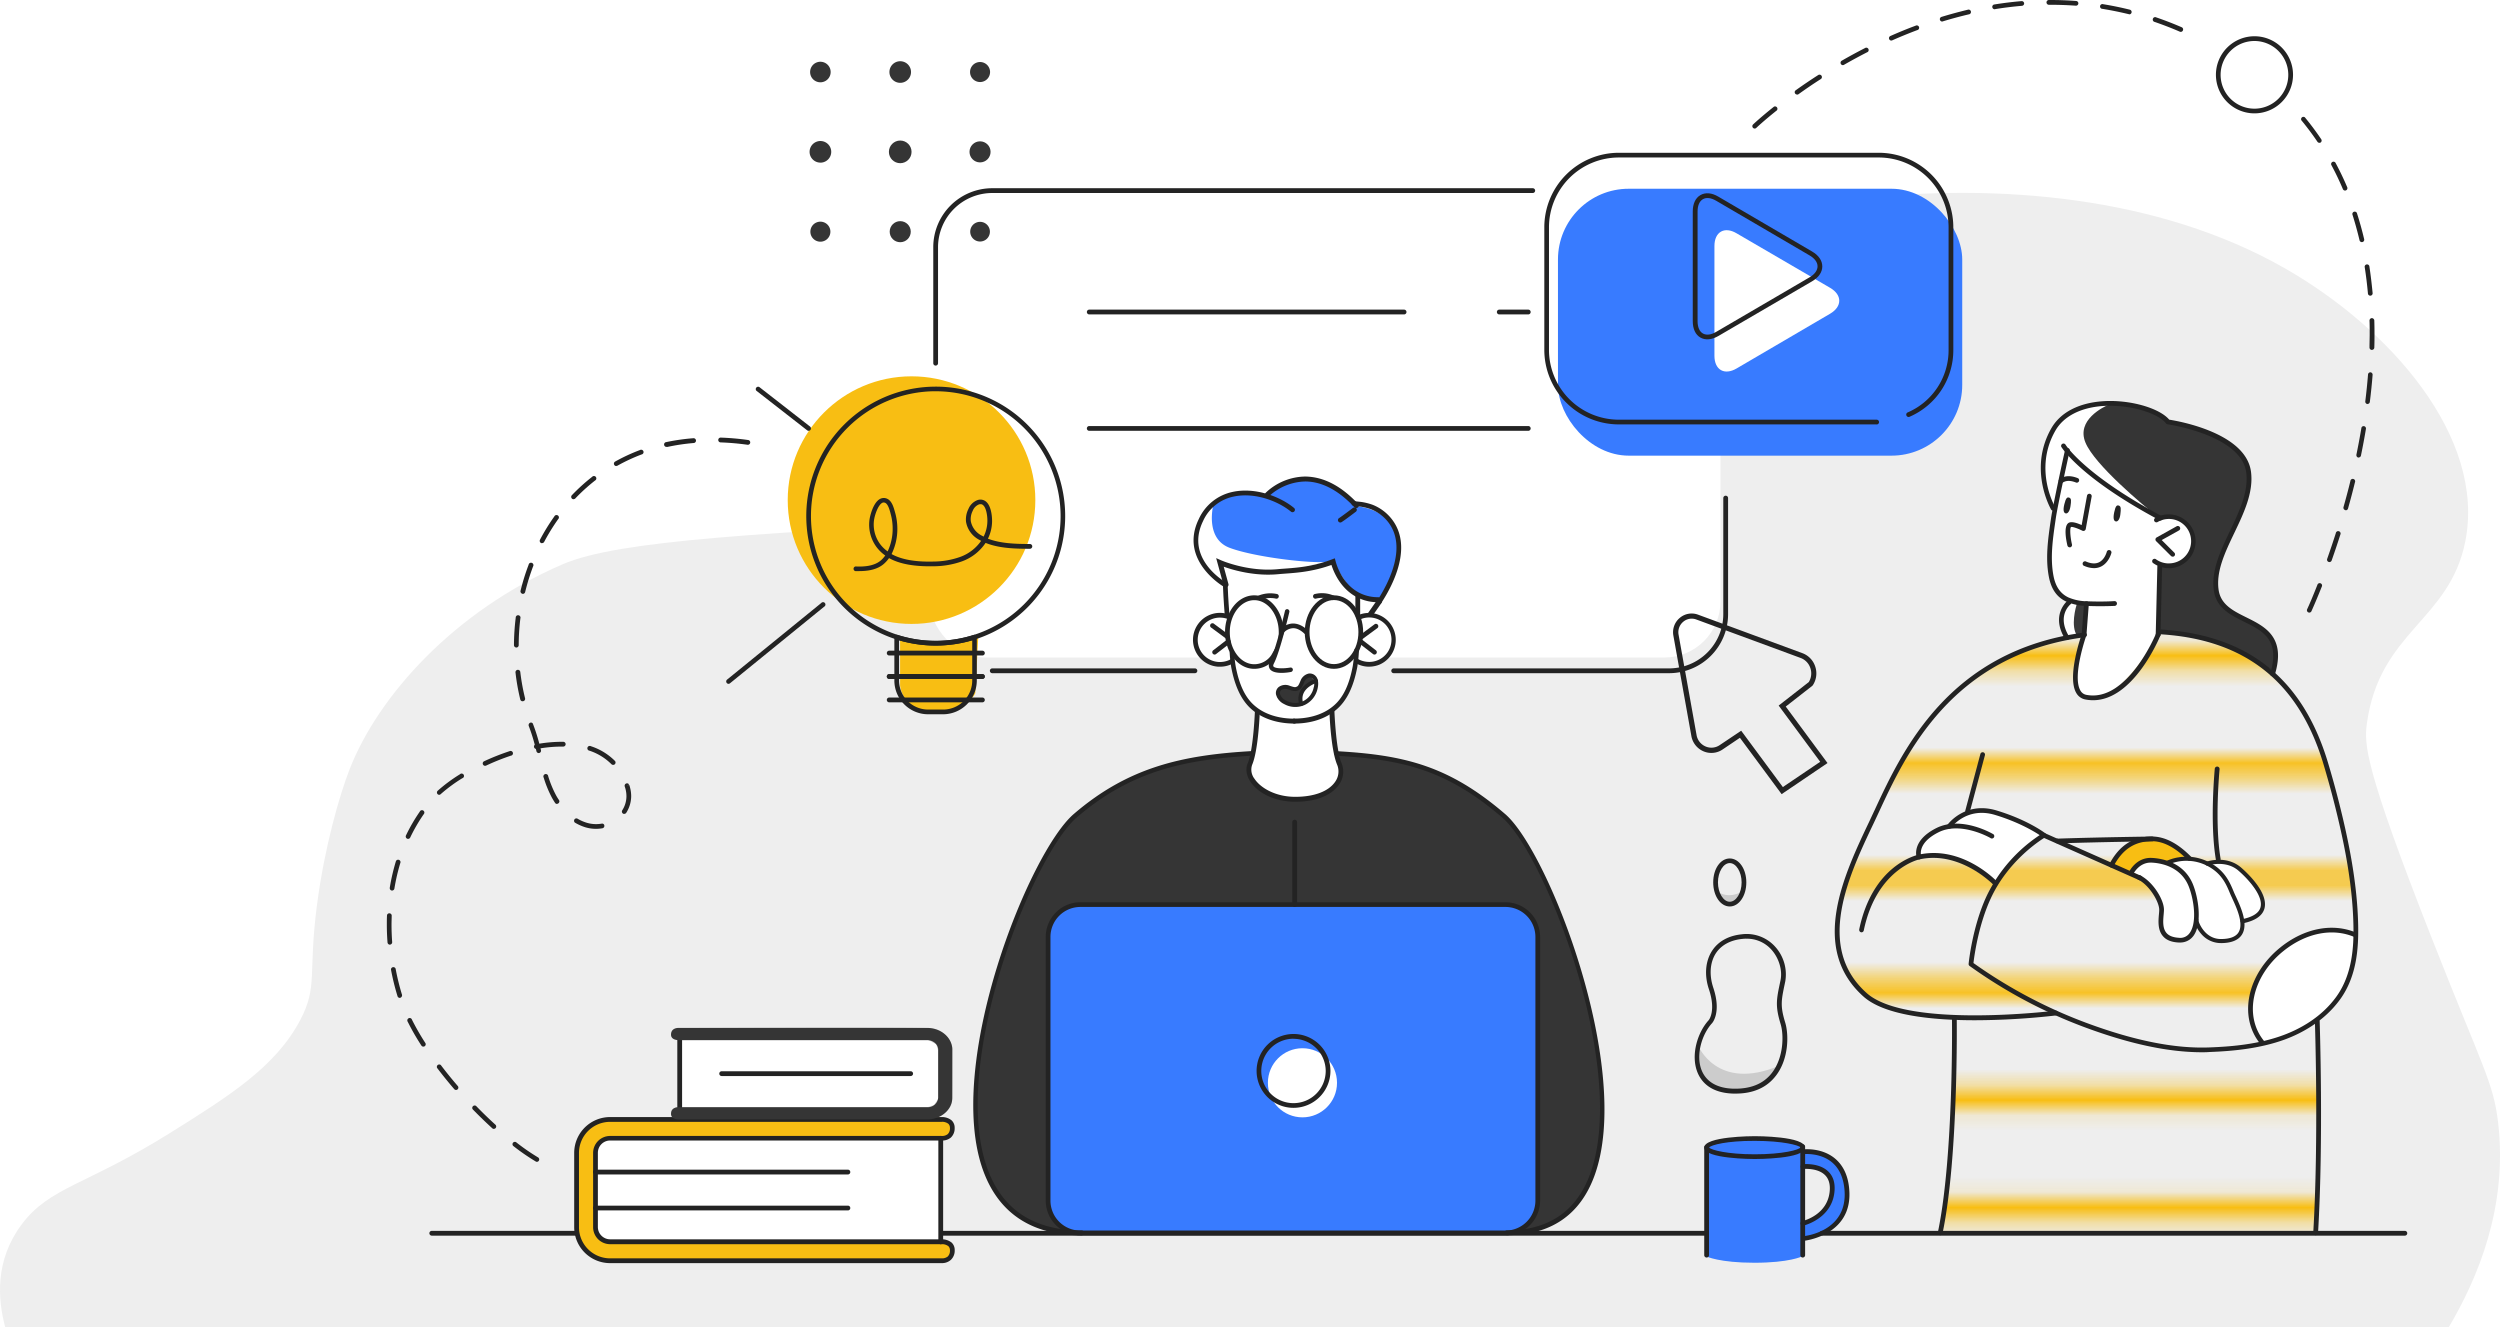 <svg xmlns="http://www.w3.org/2000/svg" xmlns:xlink="http://www.w3.org/1999/xlink" viewBox="0 0 1043.99 554.16"><defs><style>.cls-1,.cls-12,.cls-13,.cls-2{fill:none;}.cls-2{stroke:#f8be13;stroke-width:1.44px;}.cls-3{fill:#eee;}.cls-4{fill:#fff;}.cls-5{fill:#387bff;}.cls-6{fill:url(#_10_lpi_20_3);}.cls-7{fill:#353535;}.cls-8{fill:#ccc;}.cls-9{fill:#f8be13;}.cls-10{fill:#3a3a3a;}.cls-11{fill:#232323;}.cls-12,.cls-13{stroke:#232323;stroke-linecap:round;stroke-miterlimit:10;}.cls-12{stroke-width:2.1px;}.cls-13{stroke-width:2.2px;}</style><pattern id="_10_lpi_20_3" data-name=" 10 lpi 20 3" width="72" height="72" patternTransform="matrix(6.4, 0, 0, -6.4, 231.87, 2555.47)" patternUnits="userSpaceOnUse" viewBox="0 0 72 72"><rect class="cls-1" width="72" height="72"></rect><rect class="cls-1" width="72" height="72"></rect><line class="cls-2" x1="71.75" y1="3.6" x2="144.25" y2="3.6"></line><line class="cls-2" x1="71.75" y1="18" x2="144.25" y2="18"></line><line class="cls-2" x1="71.75" y1="32.4" x2="144.25" y2="32.4"></line><line class="cls-2" x1="71.75" y1="46.8" x2="144.25" y2="46.8"></line><line class="cls-2" x1="71.75" y1="61.2" x2="144.25" y2="61.2"></line><line class="cls-2" x1="71.75" y1="10.8" x2="144.25" y2="10.8"></line><line class="cls-2" x1="71.75" y1="25.2" x2="144.25" y2="25.2"></line><line class="cls-2" x1="71.75" y1="39.6" x2="144.25" y2="39.6"></line><line class="cls-2" x1="71.75" y1="54" x2="144.25" y2="54"></line><line class="cls-2" x1="71.75" y1="68.4" x2="144.25" y2="68.4"></line><line class="cls-2" x1="-0.25" y1="3.6" x2="72.25" y2="3.6"></line><line class="cls-2" x1="-0.25" y1="18" x2="72.25" y2="18"></line><line class="cls-2" x1="-0.25" y1="32.4" x2="72.25" y2="32.4"></line><line class="cls-2" x1="-0.25" y1="46.8" x2="72.25" y2="46.8"></line><line class="cls-2" x1="-0.25" y1="61.2" x2="72.25" y2="61.2"></line><line class="cls-2" x1="-0.25" y1="10.8" x2="72.25" y2="10.8"></line><line class="cls-2" x1="-0.25" y1="25.2" x2="72.25" y2="25.2"></line><line class="cls-2" x1="-0.25" y1="39.6" x2="72.25" y2="39.6"></line><line class="cls-2" x1="-0.25" y1="54" x2="72.25" y2="54"></line><line class="cls-2" x1="-0.25" y1="68.4" x2="72.25" y2="68.4"></line><line class="cls-2" x1="-72.25" y1="3.6" x2="0.25" y2="3.6"></line><line class="cls-2" x1="-72.25" y1="18" x2="0.25" y2="18"></line><line class="cls-2" x1="-72.25" y1="32.4" x2="0.25" y2="32.4"></line><line class="cls-2" x1="-72.25" y1="46.8" x2="0.25" y2="46.8"></line><line class="cls-2" x1="-72.25" y1="61.2" x2="0.25" y2="61.2"></line><line class="cls-2" x1="-72.25" y1="10.8" x2="0.25" y2="10.8"></line><line class="cls-2" x1="-72.25" y1="25.2" x2="0.25" y2="25.2"></line><line class="cls-2" x1="-72.25" y1="39.6" x2="0.25" y2="39.6"></line><line class="cls-2" x1="-72.25" y1="54" x2="0.25" y2="54"></line><line class="cls-2" x1="-72.25" y1="68.4" x2="0.25" y2="68.4"></line></pattern></defs><g id="Layer_2" data-name="Layer 2"><g id="Layer_1-2" data-name="Layer 1"><g id="Layer_2-2" data-name="Layer 2"><g id="Layer_1-2-2" data-name="Layer 1-2"><path class="cls-3" d="M625.4,145.32c-29.61,26.87-48.22,43.77-61.64,52.29-23.22,14.75-47.36,14.85-130.12,19-116.59,5.87-175.36,9-198.62,19-45.36,19.52-77.09,55.08-89,85.57-4.17,10.66-10.51,32.38-13.69,57.05-3.71,28.71.44,33.55-6.85,47.54-10.3,19.76-30,32.07-54.79,47.54-34.87,21.77-49.9,22.31-61.64,38C-2.3,526.5-.88,542.73,2.16,554.16H1022.64c11.92-20.17,24.75-50.09,20.54-85.57-2-16.57-6.2-22.24-27.39-76.07-28.44-72.23-28.56-81.74-27.4-90.32,5.26-38.6,34.5-42.9,41.1-76.07,8.69-43.75-31.7-89.19-75.34-114.09C848.31,51.64,685.58,90.4,646,126.3,643.61,128.42,637.47,134.37,625.4,145.32Z"></path><rect class="cls-4" x="388.18" y="74.03" width="330.29" height="200.55" rx="23.48"></rect><path class="cls-5" d="M752.8,480.54v-2.09s-4.88-3.05-21.17-3.05-19,3.78-19,3.78V524.7s5.34,2.62,20,2.62,19.87-2.64,19.87-2.64l.76-7.45s18.06-1.74,18.06-18.22S761,482.15,752.8,480.54Zm.27,30.29V487.17s11.52-1.53,12,8.43c.65,11.58-12,15.23-12,15.23Z"></path><path class="cls-6" d="M870.3,265.14s-33.46,2.61-56.38,26.72-40,67.74-42,73.84-14.33,36.45,10.59,52.3c0,0,10.48,4.87,33.65,7,0,0,0,33.75-1.22,49.75s-4.68,40-4.68,40H967s1.41-36.54,1.26-53.33-.57-35.08-.57-35.08,16.82-13.68,16.07-33.45-4-48.39-11.79-71.84S953.66,280,934.66,271.75c-15.29-6.66-32.72-7.91-32.72-7.91Z"></path><path class="cls-7" d="M523.22,314.62s-33.1,1.71-47.49,9.28-31.42,12.22-45.5,46.66-15.63,40.78-18,52.52-6.32,34.14-4.31,49.08,7.16,32.35,25.42,39.63a45.12,45.12,0,0,0,15.84,3c8.26-.12,188.15,0,188.15,0s9.71-3,13-5.31a41.66,41.66,0,0,0,15.73-22.34c3.54-12.74,3.22-27.81,2.61-34.3s-2.43-21.33-5.07-31.63S653.15,385.58,648.83,376s-11.46-25.56-19.27-33.79-23-17.71-32.69-20.72-24.93-6.87-38.92-6.84S523.22,314.62,523.22,314.62Z"></path><path class="cls-5" d="M451.18,377.75H628.66a13.51,13.51,0,0,1,13.51,13.51h0V501.37a13.51,13.51,0,0,1-13.51,13.51H451.19a13.51,13.51,0,0,1-13.51-13.51h0V391.25A13.49,13.49,0,0,1,451.18,377.75Z"></path><path class="cls-8" d="M283.83,462.37s-3.24-.24-3.61,2.09,2.24,2.56,7.47,2.82,103.08-.12,103.08-.12,6.61-3,6.76-7.28.2-22.47.2-22.47-1.62-7.13-8.63-8-106.36-.16-106.36-.16-2.43,1.28-2.52,2.81,3.61,2.3,3.61,2.3Z"></path><path class="cls-9" d="M393.51,475.37l2.86-1,1.31-2.6-1-3.21-3.86-1.89-140.77.78s-10.24,3.7-11.21,11.41-.08,34.58-.08,34.58,2.09,12.12,11.67,13,142-.09,142-.09,3.78-1.74,3.23-5-5-3.49-5-3.49Z"></path><path class="cls-4" d="M521.5,321.34s1.63-6.67,2.28-11.12,1.31-14.81,1.31-14.81A23.39,23.39,0,0,1,515,277.27l-.82-1s-12.92,5-15-8.18,13.09-11.35,14.75-10.11v-7.1s9.46-2.82,16-8.53a51.87,51.87,0,0,0,10.5-13.6s4.6,10.11,12.07,14.79a90.9,90.9,0,0,0,14.5,7.34V258s13.65-4.59,14.91,8.54c0,0,.61,9.54-6.44,10.17s-9-.37-9-.37-2,12.17-10.47,19.08c0,0,1.06,17.12,2.35,21.26,0,0,2.55,4.79,1.13,7.73s-7.28,10.06-19.13,9.44-16.19-6-17.19-7S521.5,321.34,521.5,321.34Z"></path><circle class="cls-4" cx="543.9" cy="452.17" r="14.43"></circle><polygon class="cls-4" points="283.83 462.37 283.83 434.36 387.79 434.36 390.99 436.11 391.78 438.84 391.78 458.9 390.06 461.47 387.2 462.37 283.83 462.37"></polygon><polygon class="cls-4" points="248.67 481.49 249.59 478.29 252.47 475.83 256.19 475.37 392.85 475.37 392.85 518.61 252.83 518.61 249.6 515.72 248.69 512.98 248.67 481.49"></polygon><circle class="cls-9" cx="380.65" cy="208.85" r="51.7"></circle><path class="cls-9" d="M375.87,266v20.14s.59,11.11,14.49,11.11,16.92-7.83,16.92-7.83L408.52,266a38.35,38.35,0,0,1-16.32,2.53A88.35,88.35,0,0,1,375.87,266Z"></path><rect class="cls-5" x="650.6" y="78.82" width="168.82" height="111.46" rx="29.55"></rect><path class="cls-4" d="M764.26,131c5.08-3,5.08-7.83,0-10.8L725.18,97.42c-5.08-3-9.24-.58-9.24,5.31v45.84c0,5.89,4.16,8.28,9.24,5.31Z"></path><path class="cls-8" d="M709.05,436.47s7.77,19.6,34,8.55c0,0-4.36,11.75-21.85,9.91C705.35,453.26,709.05,436.47,709.05,436.47Z"></path><path class="cls-8" d="M716.64,371.94s4.73,4.25,11.42,0c0,0-1.47,5.17-5.23,5.59S716.64,371.94,716.64,371.94Z"></path><path class="cls-4" d="M853.7,348.78l-21.55-10s-12.13-1.89-17,5.58c0,0-14.37,1.92-13.95,12.9,0,0,10.78-1,16.47,2s15.8,9.8,15.8,9.8S845.11,352.85,853.7,348.78Z"></path><path class="cls-4" d="M890,364.4s4.38-9.69,15.79-3.64c0,0,5.71-5.43,16.53,0,0,0,6.62-3.46,11.84,1.3s10.08,12.78,10.08,12.78,2.43,9-7.09,9.52l-.37.93s1.12,6.91-7.56,7.33a12.61,12.61,0,0,1-12-7.14s-1.47,7.37-7.54,7-7.27-4.38-7.37-6.71,1-6.25.1-8.68S895.41,364.89,890,364.4Z"></path><path class="cls-9" d="M913.49,357.48a24.36,24.36,0,0,0-17-6.74c-10.55.12-14.56,10.1-14.56,10.1L890,365s2.59-5.13,5.88-5.75,9.18,1.43,9.18,1.43,4.47-3.73,9.09-2.8Z"></path><path class="cls-4" d="M899.86,234.71s13.49,6.07,16-7.13-14.19-11.23-14.19-11.23l-24.44-15.53C872,197.49,863.29,189,863.29,189l-6.86,35.17s-6,27.25,14.44,28l-.57,13s-9.33,26.18,3.17,26.28,27.47-24.54,27.62-26,.47-29.12.47-29.12Z"></path><path class="cls-7" d="M949.29,280.27s3.46-10.35-3.37-16.4-18.73-8-20.31-16.37,5.07-21.89,10-33.09,4.67-22.93-3.15-27.69-21-10.44-26.4-10.35c0,0-11.44-9.18-23.45-7.84s-20.75,2.36-25.74,11.8-4.43,21.65,1.32,32l5.08-24.11s19.52,21,38.27,27.5c0,0,5.56-.1,8.54.9s6.91,5.64,5.57,11.71-8.35,9.75-14.11,7.91l.27,26.77s15.74,1.37,25.56,5.47S949.29,280.27,949.29,280.27Z"></path><path class="cls-10" d="M864.13,251.49s-6.44,7.92-.57,14.65l6.74-1,1-12.42Z"></path><path class="cls-4" d="M863.29,188.25s18.7,20.11,37.07,27.05c-5.35-4.32-25.62-21.12-29.49-30.5s7.34-14.84,10.36-16.12c-11.29,1.28-19.55,2.58-24.34,11.65-5,9.45-4.43,21.65,1.32,32Z"></path><path class="cls-4" d="M864.13,251.49s-6.44,7.92-.57,14.65l3.88-.58c-2.86-4-.62-11.95-.13-13.53Z"></path><path class="cls-4" d="M562.89,217.29c-2.85-2.18-6.94-3.56-10.88-4.45.17.08,11.06,4.9,11.31,16.87s-22-1-22-1l.36,2.57c8.05,15.09,25.38,19.56,25.38,19.56v7.1l4-1.06s.73-7.47,1.51-17.1S570.26,222.9,562.89,217.29Z"></path><path class="cls-4" d="M983.82,390.32a29.91,29.91,0,0,0-30.86,5.6c-15,12.87-17.36,30.72-8.4,40,0,0,19.29-2.83,29.19-15.86S983.82,390.32,983.82,390.32Z"></path><path class="cls-11" d="M724.78,456.68h-1c-9.37-.28-13.23-4.85-14.83-8.64-3.07-7.3-.08-16.91,4.58-22,.11-.12,3.13-3.86.13-12.86-2-5.91-1.51-11.77,1.27-16.09,2.55-3.95,6.84-6.35,12.41-6.93a16,16,0,0,1,13.91,5.12,17.26,17.26,0,0,1,4.28,14.5l-.21,1c-1.49,7.13-1.94,9.28.19,16.28,1.44,4.72,1.66,14.9-3.88,22.13C737.82,454.17,732.16,456.68,724.78,456.68ZM729.34,392a12.47,12.47,0,0,0-1.81.09c-5,.52-8.75,2.61-11,6-2.46,3.81-2.84,9.06-1.06,14.4,3.44,10.31-.38,14.63-.54,14.81-4.16,4.52-7,13.41-4.23,19.9,2,4.66,6.49,7.23,13.09,7.43,7.21.17,12.67-2,16.22-6.68,4.81-6.29,5-15.7,3.55-20.37-2.27-7.48-1.72-10.14-.23-17.25l.21-1c.87-4.16-.67-9.3-3.82-12.78A13.66,13.66,0,0,0,729.34,392Z"></path><path class="cls-11" d="M722.34,378.54c-3.87,0-6.91-4.41-6.91-10.05s3-10,6.91-10,6.92,4.41,6.92,10S726.22,378.54,722.34,378.54Zm0-18.12c-2.67,0-4.93,3.7-4.93,8.07s2.26,8.08,4.93,8.08,4.95-3.7,4.95-8.08S725,360.42,722.34,360.42Z"></path><path class="cls-11" d="M877,253.15c-2,0-4-.05-5.52-.12a22.17,22.17,0,0,1-8.54-1.77c-4-1.83-6.35-5.23-7.34-10.39-1.5-7.81-.35-15.76.76-23.44l.16-1.08c.72-5,5.68-28,5.86-28.46a1,1,0,1,1,1.83.73c-.15.65-5,22.64-5.74,28l-.16,1.08c-1.09,7.52-2.21,15.3-.78,22.79.87,4.49,2.9,7.43,6.24,9a20.3,20.3,0,0,0,7.8,1.6c3.25.14,8,.17,11.39-.07a1,1,0,1,1,.14,2C881.24,253.1,879.08,253.15,877,253.15Z"></path><path class="cls-11" d="M902.24,217.34a.93.93,0,0,1-.46-.12c-33.07-17.65-40.65-30.11-41-30.64a1,1,0,0,1,.57-1.29,1,1,0,0,1,1.13.29c.07.13,7.72,12.58,40.18,29.9a1,1,0,0,1-.46,1.86Z"></path><path class="cls-11" d="M884.79,211.12c-.76-.22-1.33,0-1.91,2.82-.65,3.1.09,3.76.79,3.82s1.54-.81,1.79-3S885.8,211.41,884.79,211.12Z"></path><path class="cls-11" d="M864.06,207.8c-.76-.24-1.33,0-2,2.76-.76,3.08,0,3.76.67,3.85s1.56-.77,1.89-3S865.05,208.13,864.06,207.8Z"></path><path class="cls-11" d="M860.67,201.81a1,1,0,0,1-.55-1.81c1.37-.9,3.64-1.91,7.65-.29a1,1,0,0,1-.74,1.83c-3.08-1.24-4.68-.65-5.82.11A1.06,1.06,0,0,1,860.67,201.81Z"></path><path class="cls-11" d="M905.71,237.26H905a11.25,11.25,0,0,1-5.68-2,1,1,0,1,1,1.12-1.62,9.25,9.25,0,0,0,4.68,1.63h.61a9.28,9.28,0,0,0,.6-18.54A9.39,9.39,0,0,0,901,218a1,1,0,0,1-1.35-.36,1,1,0,0,1,.36-1.34,11.25,11.25,0,1,1,5.67,21Z"></path><path class="cls-11" d="M907.28,232.45a1,1,0,0,1-.69-.29L900.4,226a1,1,0,0,1,0-1.41.62.62,0,0,1,.18-.14l8.31-4.64a1,1,0,0,1,1.17,1.62,1,1,0,0,1-.17.1l-7.17,4,5.27,5.26a1,1,0,0,1,0,1.41,1,1,0,0,1-.66.28Z"></path><path class="cls-11" d="M874.07,292.41a17,17,0,0,1-3.18-.3A5.5,5.5,0,0,1,867,289.3c-3.76-6.57,1.7-22.64,2.29-24.36l1-12.88a1,1,0,1,1,2,.15l-1,13c-.11.42-6,17.08-2.55,23.1a3.58,3.58,0,0,0,2.54,1.86c17,3.27,28.92-25.18,29-25.47a1,1,0,1,1,2,.42,1,1,0,0,1-.13.33C901.65,266.62,890.88,292.41,874.07,292.41Z"></path><path class="cls-11" d="M874.43,237.25a10.28,10.28,0,0,1-3.94-.88,1,1,0,1,1,.76-1.81c2.13.88,3.94.95,5.37.21,2.43-1.25,3.19-4.43,3.2-4.46a1,1,0,0,1,1.92.44c0,.16-1,4.09-4.2,5.76A6.6,6.6,0,0,1,874.43,237.25Z"></path><path class="cls-11" d="M901.22,266.07a1,1,0,0,1-1-1l.68-28.54a1,1,0,0,1,2,0l-.67,28.54a1,1,0,0,1-1,1Z"></path><path class="cls-11" d="M864.29,228.56a1,1,0,0,1-.95-.76c-.55-2.31-1.59-7.84.35-9.34,1.19-.91,3.69-.07,5.6.81L871.53,207a1,1,0,0,1,1.15-.79,1,1,0,0,1,.79,1.14L871,220.91a1,1,0,0,1-.54.71,1,1,0,0,1-.88,0c-2-1-4.24-1.75-4.72-1.55-.55.43-.38,4,.39,7.3a1,1,0,0,1-.73,1.19Z"></path><path class="cls-11" d="M523.76,279.3c-6.72,0-12.19-6.89-12.19-15.35s5.47-15.34,12.19-15.34S536,255.49,536,264c0,1.6-1.14,2.85-1.46,4.18-.13.53.37.86-.19.73a1,1,0,0,1-.72-1.19A15.51,15.51,0,0,0,534,264c0-7.37-4.59-13.37-10.22-13.37s-10.22,6-10.22,13.37,4.59,13.38,10.22,13.38a8.59,8.59,0,0,0,7.07-3.73c.32-.44,2.95-5.52,3.38-5.19s-1.48,5.94-1.81,6.38A10.61,10.61,0,0,1,523.76,279.3Z"></path><path class="cls-11" d="M557.05,279.3c-6.72,0-12.19-6.89-12.19-15.35s5.47-15.34,12.19-15.34,12.2,6.88,12.2,15.34S563.78,279.3,557.05,279.3Zm0-28.72c-5.63,0-10.21,6-10.21,13.37s4.58,13.38,10.21,13.38,10.22-6,10.22-13.38-4.58-13.37-10.22-13.37Z"></path><path class="cls-11" d="M545.45,264.93a1,1,0,0,1-.68-.27c-1.75-1.65-3.48-2.48-5.11-2.3a5.65,5.65,0,0,0-3.6,1.88,1,1,0,1,1-1.55-1.21,7.56,7.56,0,0,1,5-2.64c2.25-.14,4.45.79,6.61,2.84a1,1,0,0,1,0,1.41,1,1,0,0,1-.65.29Z"></path><path class="cls-11" d="M628.67,515.86H451.18a14.51,14.51,0,0,1-14.49-14.49V391.26a14.51,14.51,0,0,1,14.49-14.49H628.67a14.5,14.5,0,0,1,14.48,14.49V501.37A14.5,14.5,0,0,1,628.67,515.86ZM451.18,378.74a12.52,12.52,0,0,0-12.51,12.52V501.37a12.52,12.52,0,0,0,12.51,12.52H628.67a12.52,12.52,0,0,0,12.51-12.52V391.26a12.52,12.52,0,0,0-12.51-12.52Z"></path><path class="cls-11" d="M540.18,462.63a15.42,15.42,0,1,1,15.41-15.43h0A15.45,15.45,0,0,1,540.18,462.63Zm0-28.86a13.45,13.45,0,1,0,13.43,13.47v0a13.47,13.47,0,0,0-13.43-13.44Z"></path><path class="cls-11" d="M629.24,515.81a1,1,0,0,1,0-2c17.28,0,29-7.87,34.72-23.39,16.24-43.81-18.69-133.62-36.62-149-23.11-19.87-41.52-24.28-69.46-25.81a1,1,0,0,1,.08-1.93c28.37,1.56,47.08,6.05,70.62,26.29,18.2,15.65,53.66,106.77,37.19,151.21C659.73,507.51,647.43,515.81,629.24,515.81Z"></path><path class="cls-11" d="M451.76,515.86c-20.68,0-34.5-9-41.07-26.7-16.51-44.52,19-133.18,37.72-149.24,22.91-19.7,45.59-24.66,74.75-26.29a1,1,0,0,1,.08,1.93c-28.76,1.6-51.09,6.47-73.58,25.81-18.41,15.83-53.44,103.19-37.17,147.06,6.26,16.87,19.46,25.42,39.23,25.42a1,1,0,0,1,0,2Z"></path><path class="cls-11" d="M926.35,359.84a1,1,0,0,1-1-.82c-2.64-15.41-.48-37.76-.47-38a1,1,0,0,1,1.1-.9,1,1,0,0,1,.9,1.1c0,.22-2.15,22.31.44,37.46a1,1,0,0,1-.8,1.13Z"></path><path class="cls-11" d="M927.41,393.83a10.74,10.74,0,0,1-8.22-3.87c-2-2.26-3-5-2.9-6a.83.83,0,0,1,.93-.73h.07a.85.85,0,0,1,.73,1v0c0,.6,2.49,7.9,9.43,7.9,3.74,0,6.19-.94,7.32-2.73,2.31-3.64-.77-10.29-2.61-14.27-.34-.73-.64-1.38-.85-1.89-1.69-4.08-3.6-8.7-9.89-11.83a18.93,18.93,0,0,0-15.87-.39.87.87,0,0,1-1.15-.38.85.85,0,0,1,.38-1.14,20.42,20.42,0,0,1,17.4.39c6.86,3.4,9,8.55,10.7,12.69.21.5.49,1.12.83,1.83,2,4.3,5.31,11.48,2.5,15.9-1.47,2.31-4.39,3.5-8.68,3.53Z"></path><path class="cls-11" d="M936.55,385.53a.85.85,0,0,1-.17-1.69c4.43-.93,7-2.6,7.61-5,1.13-4.35-4.24-10.92-9.19-15.23-5.34-4.65-12.68-2.2-12.77-2.18a.85.85,0,1,1-.55-1.61h0c.34-.11,8.34-2.8,14.44,2.51,2.7,2.35,11.4,10.52,9.72,17-.8,3.06-3.8,5.15-8.91,6.22Z"></path><path class="cls-11" d="M881.74,362.28a1,1,0,0,1-.86-1.45c4.07-7.74,9.88-11.51,17.74-11.51,5.36,0,10.8,2.83,16.27,8.35a1,1,0,0,1-1.17,1.62.84.84,0,0,1-.23-.23c-5.08-5.14-10.06-7.76-14.8-7.77-7.23,0-12.31,3.33-16.08,10.46A1,1,0,0,1,881.74,362.28Z"></path><path class="cls-11" d="M919.61,439.42c-14.11,0-30.27-3.45-49.28-10.53a205.2,205.2,0,0,1-47.84-25.51,1,1,0,0,1-.4-.89c0-.15,1.51-15.38,7.5-28.28a63.28,63.28,0,0,1,23.46-26.29,1,1,0,0,1,.89,0l39.95,17.73a1,1,0,1,1-.8,1.8l-39.48-17.52c-2.47,1.54-15.21,10-22.23,25.15-5.21,11.21-6.94,24.24-7.27,27.08A204.15,204.15,0,0,0,871,427.05c20.17,7.51,37.13,10.91,51.64,10.35,8.82-.33,20.31-1.21,30.89-5.14,6.57-2.44,15.74-7.2,22.13-16.07,6.67-9.25,7.31-20.8,7.12-29.83-.38-18.48-4.39-36.62-7.85-50.37-1.4-5.58-3-11.32-4.71-17.06-10.35-34.3-32.73-52-68.4-54.08a1,1,0,1,1,.11-2c36.6,2.15,59.55,20.29,70.18,55.48,1.74,5.77,3.33,11.54,4.74,17.15,3.47,13.85,7.52,32.13,7.91,50.8.19,9.34-.49,21.3-7.5,31-6.69,9.27-16.22,14.24-23,16.76-10.85,4-22.53,4.93-31.5,5.27C921.71,439.4,920.66,439.42,919.61,439.42Z"></path><path class="cls-11" d="M824.73,426.05c-17.78,0-37.66-2-46.5-9.85-22.77-20.28-8.18-50.94,2.46-73.32.68-1.44,1.39-3,2.14-4.57,11.58-24.93,31-66.65,87.34-74.14a1,1,0,1,1,.26,1.95c-55.29,7.35-74.4,48.45-85.81,73-.75,1.61-1.47,3.15-2.15,4.59-10.38,21.82-24.59,51.71-2.93,71,16.76,14.93,78.17,7.42,78.77,7.34a1,1,0,0,1,.25,2A303.64,303.64,0,0,1,824.73,426.05Z"></path><path class="cls-11" d="M810.25,515.81a1,1,0,0,1-1-1,.75.75,0,0,1,0-.21c6.64-31.72,5.9-89,5.88-89.57a1,1,0,0,1,2,0c0,.57.75,58.07-5.93,90A1,1,0,0,1,810.25,515.81Z"></path><path class="cls-11" d="M967,515.81a1,1,0,0,1-1-1c2.33-39.11.7-87.82.69-88.31a1,1,0,0,1,1-1,1,1,0,0,1,1,1c0,.49,1.65,49.29-.69,88.5A1,1,0,0,1,967,515.81Z"></path><path class="cls-11" d="M859.41,352.15a1,1,0,1,1,0-1.95c18.2-.6,39.09-.86,39.3-.86a1,1,0,0,1,0,2c-.2,0-21.07.26-39.26.86Z"></path><path class="cls-11" d="M777.4,389.34a1,1,0,0,1-1-1,.75.75,0,0,1,0-.21c5.61-27,24-31,24.74-31.21,18.21-4.07,32.44,10.79,33,11.42a1,1,0,0,1-.28,1.39,1,1,0,0,1-1.16,0c-.13-.15-14.1-14.67-31.18-10.84-.2,0-17.89,4-23.22,29.68A1,1,0,0,1,777.4,389.34Z"></path><path class="cls-11" d="M801.37,358.89a1,1,0,0,1-.92-.64c-.11-.29-2.48-7.1,8.16-12.45,10.33-5.18,23,2.12,23.56,2.43a1,1,0,0,1,.57,1.29,1,1,0,0,1-1.57.41c-.11-.06-12.32-7.08-21.67-2.36-9,4.51-7.28,9.78-7.2,10a1,1,0,0,1-.6,1.25A1,1,0,0,1,801.37,358.89Z"></path><path class="cls-11" d="M853.54,349.76a1,1,0,0,1-.6-.2c-.07-.05-7.16-5.41-19.75-9.23-12.05-3.67-18.39,5.3-18.45,5.39a1,1,0,0,1-1.63-1.11c.07-.1,7.22-10.21,20.66-6.16,13,3.93,20.07,9.32,20.37,9.55a1,1,0,0,1-.6,1.76Z"></path><path class="cls-11" d="M509.46,278.41h-.72a11.25,11.25,0,1,1,4.86-21.68,1,1,0,0,1-.72,1.83,9.47,9.47,0,0,0-2.87-.63,9.27,9.27,0,1,0-1.15,18.51,9.59,9.59,0,0,0,4.85-1,1,1,0,1,1,.91,1.75A11.29,11.29,0,0,1,509.46,278.41Z"></path><path class="cls-11" d="M507.19,273.35a1,1,0,0,1-.95-1.05,1,1,0,0,1,.35-.71l5.6-4.32a1,1,0,0,1,1.51,1.31,1,1,0,0,1-.31.24l-5.6,4.33A1,1,0,0,1,507.19,273.35Z"></path><path class="cls-11" d="M512.29,266.66a.93.93,0,0,1-.58-.2l-5.83-4.31a1,1,0,1,1,1.18-1.58l5.82,4.31a1,1,0,0,1-.59,1.78Z"></path><path class="cls-11" d="M571.72,278.41a11.19,11.19,0,0,1-5.17-1.26,1,1,0,1,1,.61-1.9.85.85,0,0,1,.3.15,9.68,9.68,0,0,0,4.85,1,9.28,9.28,0,1,0-4.16-17.8,1,1,0,1,1-1.11-1.67,1.11,1.11,0,0,1,.34-.14,11.25,11.25,0,0,1,8.81,20.7,11.37,11.37,0,0,1-3.71.88Z"></path><path class="cls-11" d="M574,273.35a1,1,0,0,1-.6-.2l-5.72-4.42a1,1,0,1,1,1.2-1.56l5.72,4.42a1,1,0,0,1-.6,1.76Z"></path><path class="cls-11" d="M568.48,267a1,1,0,0,1-.59-1.77l6.23-4.61a1,1,0,0,1,1.18,1.58l-6.24,4.61A1,1,0,0,1,568.48,267Z"></path><path class="cls-11" d="M540.58,302.16c-4.94,0-12-1-17.65-5.73-4.34-3.64-7.22-9.5-8.79-17.89a55,55,0,0,1-.63-6,1,1,0,0,1,.88-1.11h0a1,1,0,0,1,1,1,52.51,52.51,0,0,0,.61,5.73c1.47,7.9,4.11,13.35,8.08,16.67,5.19,4.36,11.79,5.28,16.42,5.28a1,1,0,0,1,0,2.08Z"></path><path class="cls-11" d="M512.44,257.82c-.51,0-1-.7-1.05-1.65,0-.24-.49-6-.67-11.17,0-1,.38-1.81.91-1.83s1,.8,1.07,1.81c.17,5.05.64,10.79.64,10.85.08,1-.29,1.89-.83,2Z"></path><path class="cls-11" d="M540.41,302.16a1,1,0,1,1,0-2.08c4.63,0,11.23-.92,16.42-5.28,4-3.32,6.61-8.77,8.08-16.67a55.42,55.42,0,0,0,.66-6.56c0-.58.49-1.1,1-1a1,1,0,0,1,.92,1.07v0a58,58,0,0,1-.68,6.84c-1.57,8.39-4.45,14.25-8.79,17.89C552.42,301.16,545.35,302.16,540.41,302.16Z"></path><path class="cls-11" d="M567,257.88a1,1,0,0,1-1-1v-8c0-.54.41-.73,1-.74s1,.16,1,.7v8A1,1,0,0,1,567,257.88Z"></path><path class="cls-11" d="M540.79,334.81c-7.93,0-15.25-3.29-18.63-8.39-1.72-2.61-2.12-5.35-1.11-7.72,2.51-5.91,3.06-23.15,3.06-23.32,0-.55.5,1,1,1,.72,0,.78,4.8,1,0,0,.73-.56,16.79-3.22,23a6.2,6.2,0,0,0,1,5.86c2.47,3.74,8.68,7.51,17,7.51,8,0,14-2.32,16.72-6.36a7.38,7.38,0,0,0,.79-7c-2.66-6.25-3.2-21.31-3.22-22a1,1,0,0,1,1-1c.53,0,1-1.59,1-1,0,.17.55,17.41,3.06,23.32a9.31,9.31,0,0,1-1,8.87C557.36,330.27,552.59,334.81,540.79,334.81Z"></path><path class="cls-11" d="M526,250.58a1,1,0,0,1-.36-1.9,13.33,13.33,0,0,1,7.42-.66,1,1,0,1,1-.43,1.92,11.19,11.19,0,0,0-6.27.58A1.13,1.13,0,0,1,526,250.58Z"></path><path class="cls-11" d="M556.51,250.58a1.06,1.06,0,0,1-.4-.08,10.33,10.33,0,0,0-6.4-.56,1,1,0,1,1-.42-1.92,12.34,12.34,0,0,1,7.61.68,1,1,0,0,1,.51,1.29A1,1,0,0,1,556.51,250.58Z"></path><path class="cls-11" d="M752.81,511.88a1,1,0,0,1-.21-1.95c.44-.1,10.87-2.57,11.51-12.93.17-2.75-.53-4.89-2.08-6.37-3.18-3.05-9-2.47-9-2.47a1,1,0,1,1-.21-2c.28,0,6.77-.68,10.61,3,2,1.9,2.89,4.56,2.68,7.92-.73,11.85-12.92,14.71-13,14.74Z"></path><path class="cls-11" d="M753.26,518.22a1,1,0,0,1-.1-2c.75-.07,18.33-2,17.12-19-.38-5.29-2.16-9.28-5.3-11.88-5-4.11-11.72-3.38-11.8-3.37a1,1,0,1,1-.19-2h0c.33,0,7.65-.85,13.27,3.8,3.58,3,5.61,7.42,6,13.27,1.36,18.89-18.68,21.08-18.89,21.11Z"></path><path class="cls-11" d="M712.68,525.14a1,1,0,0,1-1-1v-45a1,1,0,0,1,2,0v45A1,1,0,0,1,712.68,525.14Z"></path><path class="cls-11" d="M752.81,525.14a1,1,0,0,1-1-1v-45.3a1,1,0,1,1,2,0v45.31A1,1,0,0,1,752.81,525.14Z"></path><path class="cls-11" d="M732.75,484c-.86,0-21.06-.05-21.06-4.77s20.2-4.77,21.06-4.77,21,0,21,4.77S733.61,484,732.75,484Zm-19-4.77c.81,1,7.58,2.8,19,2.8,11.76,0,18.58-1.85,19.1-2.88-.52-.88-7.34-2.73-19.1-2.73-11.47-.05-18.24,1.71-19,2.76Z"></path><path class="cls-11" d="M1004.26,516H760.87a1,1,0,1,1,0-2h243.39a1,1,0,0,1,0,2Z"></path><path class="cls-11" d="M712.68,516H393.22a1,1,0,0,1,0-2H712.68a1,1,0,0,1,0,2Z"></path><path class="cls-11" d="M240.42,516H180.31a1,1,0,1,1,0-2h60.11a1,1,0,0,1,0,2Z"></path><path class="cls-7" d="M342.59,34.37a4.29,4.29,0,1,0-4.29-4.29,4.29,4.29,0,0,0,4.29,4.29Z"></path><path class="cls-7" d="M375.93,34.59a4.51,4.51,0,1,0-4.51-4.51,4.51,4.51,0,0,0,4.51,4.51Z"></path><path class="cls-7" d="M409.26,34.26a4.18,4.18,0,1,0-4.17-4.19h0A4.18,4.18,0,0,0,409.26,34.26Z"></path><path class="cls-7" d="M342.59,67.93a4.52,4.52,0,1,0-4.51-4.53v0a4.51,4.51,0,0,0,4.51,4.51Z"></path><circle class="cls-7" cx="375.93" cy="63.42" r="4.73"></circle><circle class="cls-7" cx="409.26" cy="63.42" r="4.4"></circle><path class="cls-7" d="M342.59,100.93a4.18,4.18,0,1,0-4.18-4.18h0A4.18,4.18,0,0,0,342.59,100.93Z"></path><circle class="cls-7" cx="375.93" cy="96.75" r="4.4"></circle><path class="cls-7" d="M409.26,100.86a4.11,4.11,0,1,0-4.1-4.12h0A4.11,4.11,0,0,0,409.26,100.86Z"></path><path class="cls-11" d="M783.68,177.23H676a31.15,31.15,0,0,1-31.1-31.13V94.92A31.14,31.14,0,0,1,676,63.8H784.57A31.17,31.17,0,0,1,815.7,94.92V146.1a30.27,30.27,0,0,1-18.41,28,1,1,0,0,1-1.22-.72,1,1,0,0,1,.43-1.09,28.28,28.28,0,0,0,17.22-26.22V94.92a29.19,29.19,0,0,0-29.15-29.15H676a29.19,29.19,0,0,0-29.15,29.15V146.1A29.18,29.18,0,0,0,676,175.26H783.68a1,1,0,0,1,0,2Z"></path><path class="cls-11" d="M706.89,134.14V88.3c0-3.21,1.14-5.64,3.2-6.83s4.74-1,7.52.67L756.68,105c2.78,1.61,4.3,3.83,4.3,6.25s-1.52,4.63-4.3,6.25l-39.07,22.8c-2.78,1.61-5.45,1.86-7.52.67S706.89,137.35,706.89,134.14ZM759,111.21c0-1.68-1.19-3.3-3.33-4.55l-39-22.82c-2.14-1.25-4.11-1.48-5.54-.66s-2.23,2.64-2.23,5.12v45.84c0,2.48.79,4.3,2.22,5.12s3.4.59,5.54-.67l39.08-22.83C757.83,114.51,759,112.89,759,111.21Z"></path><path class="cls-11" d="M393.87,298.28H387.6a14.13,14.13,0,0,1-14.12-14.11V266a1,1,0,0,1,.43-.74,1.08,1.08,0,0,1,.86-.12,52.62,52.62,0,0,0,31.85,0,1,1,0,0,1,1.29.85v18.17A14.14,14.14,0,0,1,393.87,298.28Zm-18.42-30.91v16.8a12.16,12.16,0,0,0,12.15,12.14h6.27A12.15,12.15,0,0,0,406,284.17V267.41a54.46,54.46,0,0,1-30.55,0Z"></path><path class="cls-11" d="M390.79,269.58A54.06,54.06,0,1,1,407.26,267,54,54,0,0,1,390.79,269.58Zm0-106.2a52.12,52.12,0,1,0,52.11,52.13h0a52.19,52.19,0,0,0-52.11-52.12Z"></path><path class="cls-11" d="M410.25,283.51H371.33a1,1,0,1,1,0-2h38.92a1,1,0,0,1,0,2Z"></path><path class="cls-11" d="M410.25,293.29H371.33a1,1,0,0,1,0-2h38.92a1,1,0,0,1,0,2Z"></path><path class="cls-11" d="M410.25,273.73H371.33a1,1,0,1,1,0-2h38.92a1,1,0,0,1,0,2Z"></path><path class="cls-11" d="M410.25,283.51H371.33a1,1,0,1,1,0-2h38.92a1,1,0,0,1,0,2Z"></path><path class="cls-11" d="M358.83,238.49h-1.66a1,1,0,0,1,.06-1.94c3.2.14,7.72,0,10.67-2.57a12.55,12.55,0,0,0,1.78-2,16.08,16.08,0,0,1-3.5-3.34A15.71,15.71,0,0,1,363.1,217c.19-1.42,1.48-7.06,4.38-8.64a3.32,3.32,0,0,1,3-.08c2,.92,2.71,3.62,3.21,5.4l.12.43a24.71,24.71,0,0,1,.92,6.79,23.78,23.78,0,0,1-2.41,10.48c4.15,2.29,9.87,3.33,17.56,3.12a33.83,33.83,0,0,0,11-1.9,18.16,18.16,0,0,0,8.84-6.75l-.68-.37a10.5,10.5,0,0,1-5.63-7.56,9.69,9.69,0,0,1,1-5.37,6.61,6.61,0,0,1,3.76-3.7,3.65,3.65,0,0,1,3.41.48c2.6,1.93,2.71,7.19,2.71,8.22a16.93,16.93,0,0,1-1.73,7.4c5.19,2,11.46,2.22,17.51,2.22a1,1,0,0,1,0,2c-6.34,0-12.94-.21-18.49-2.46a20.07,20.07,0,0,1-10,7.76,35.81,35.81,0,0,1-11.69,2c-8,.17-14.17-.92-18.63-3.41a14,14,0,0,1-2.15,2.4C366.21,238,362.13,238.49,358.83,238.49ZM369,209.84a1.27,1.27,0,0,0-.63.17c-1.74,1-3.1,5.12-3.38,7.18a13.73,13.73,0,0,0,2.69,10.21,14,14,0,0,0,3,2.86,22,22,0,0,0,2.09-9.45,22.61,22.61,0,0,0-.84-6.23l-.11-.44c-.4-1.44-1-3.61-2.16-4.15A1.52,1.52,0,0,0,369,209.84Zm40.49.7a2.18,2.18,0,0,0-.72.12,4.7,4.7,0,0,0-2.57,2.66,7.74,7.74,0,0,0-.8,4.28,8.57,8.57,0,0,0,4.64,6.1l.72.38a14.85,14.85,0,0,0,1.57-6.61c0-2.5-.58-5.64-1.91-6.62a1.46,1.46,0,0,0-.89-.31Z"></path><path class="cls-11" d="M304.22,285.57a1,1,0,0,1-.62-1.75l39.34-32a1,1,0,0,1,1.4-.13,1,1,0,0,1,.14,1.4,1,1,0,0,1-.3.25l-39.34,32A1,1,0,0,1,304.22,285.57Z"></path><path class="cls-11" d="M337.68,179.91a1,1,0,0,1-.61-.21l-21.2-16.52a1,1,0,0,1,1.21-1.56l21.21,16.52a1,1,0,0,1,.13,1.41A1,1,0,0,1,337.68,179.91Z"></path><path class="cls-11" d="M390.73,152.67a1,1,0,0,1-1-1V103.22A24.64,24.64,0,0,1,414.37,78.6h225.7a1,1,0,0,1,0,2H414.37a22.67,22.67,0,0,0-22.65,22.65v48.47A1,1,0,0,1,390.73,152.67Z"></path><path class="cls-11" d="M499,281.12H414.37a1,1,0,0,1,0-2H499a1,1,0,0,1,0,2Z"></path><path class="cls-11" d="M697,281.12H582a1,1,0,0,1,0-2H697a22.67,22.67,0,0,0,22.64-22.65V208a1,1,0,0,1,2,0v48.5A24.65,24.65,0,0,1,697,281.12Z"></path><path class="cls-11" d="M392.85,519.59a1,1,0,0,1-1-1V475.37a1,1,0,0,1,2,0v43.24A1,1,0,0,1,392.85,519.59Z"></path><path class="cls-11" d="M354.08,490.45H248.66a1,1,0,0,1,0-2H354.08a1,1,0,0,1,0,2Z"></path><path class="cls-11" d="M354.08,505.47H248.66a1,1,0,1,1,0-2H354.08a1,1,0,0,1,0,2Z"></path><path class="cls-11" d="M393.48,527.48H254.78a15,15,0,0,1-15-15h0v-31a15,15,0,0,1,15-15h138.4a6.36,6.36,0,0,1,4.21,1.38,4.16,4.16,0,0,1,1.27,3.16,5.24,5.24,0,0,1-1.56,4,5.58,5.58,0,0,1-4,1.25H254.8a5.13,5.13,0,0,0-5.13,5.13h0v31a5.13,5.13,0,0,0,5.13,5.13H393.2a6.48,6.48,0,0,1,4.21,1.38,4.19,4.19,0,0,1,1.27,3.16,5.24,5.24,0,0,1-1.56,4A5.48,5.48,0,0,1,393.48,527.48Zm-.12-59H254.78a13,13,0,0,0-13,13h0v31a13,13,0,0,0,13,13h138.4a3.81,3.81,0,0,0,2.6-.77,3.31,3.31,0,0,0,.91-2.57,2.28,2.28,0,0,0-.65-1.73,4.3,4.3,0,0,0-2.81-.84H254.78a7.11,7.11,0,0,1-7.1-7.1v-31a7.11,7.11,0,0,1,7.1-7.1h138.4a3.81,3.81,0,0,0,2.6-.77,3.31,3.31,0,0,0,.91-2.57,2.28,2.28,0,0,0-.65-1.73,4.24,4.24,0,0,0-2.68-.84Z"></path><path class="cls-11" d="M283.84,463.35a1,1,0,0,1-1-1v-28a1,1,0,0,1,2,0v28A1,1,0,0,1,283.84,463.35Z"></path><path class="cls-11" d="M380.29,449.35H301.37a1,1,0,0,1,0-2h78.92a1,1,0,1,1,0,2Z"></path><path class="cls-7" d="M387.2,462.36a4.31,4.31,0,0,0,4.58-4v-20c0-2.18-2.06-4-4.58-4H283.59s-3.37.18-3.37-2.3c0-3.1,3.37-2.8,3.37-2.8H387.2c5.76,0,10.48,4.08,10.48,9.06V458.4c0,5-4.72,9.07-10.48,9.07H283.59s-3.37.17-3.37-2.31c0-3.09,3.37-2.8,3.37-2.8Z"></path><path class="cls-11" d="M224.24,485.18a1,1,0,0,1-.51-.14,91.14,91.14,0,0,1-9.42-6.51,1,1,0,0,1,0-1.41,1,1,0,0,1,1.2-.15,87.38,87.38,0,0,0,9.22,6.38,1,1,0,0,1-.51,1.83Zm-18-13.75a1,1,0,0,1-.66-.26c-2.73-2.49-5.49-5.16-8.19-7.94a1,1,0,0,1,.25-1.39,1,1,0,0,1,1.17,0c2.66,2.75,5.38,5.39,8.1,7.85a1,1,0,0,1-.67,1.72Zm-15.8-16.26a1,1,0,0,1-.74-.34c-2.53-2.94-4.94-5.92-7.17-8.87a1,1,0,0,1,.46-1.34,1,1,0,0,1,1.11.16c2.2,2.91,4.59,5.86,7.09,8.76a1,1,0,0,1-.75,1.63Zm-13.65-18.1a1,1,0,0,1-.82-.45,100.74,100.74,0,0,1-5.7-9.93,1,1,0,0,1,1.59-1.21,1.09,1.09,0,0,1,.17.34,102,102,0,0,0,5.59,9.73,1,1,0,0,1-.29,1.36,1,1,0,0,1-.54.16ZM167,416.72a1,1,0,0,1-1-.72,101.14,101.14,0,0,1-2.73-11.11,1,1,0,0,1,1.94-.36,97.15,97.15,0,0,0,2.67,10.89,1.11,1.11,0,0,1-.88,1.3Zm-4.17-22.23a1,1,0,0,1-1-.91q-.29-3.74-.29-7.52c0-1.31,0-2.62.08-3.92a1,1,0,0,1,1.95.06c0,1.28-.07,2.56-.07,3.84,0,2.45.09,4.93.27,7.37a1,1,0,0,1-.9,1.06Zm.93-22.59a1,1,0,0,1-1-1,.86.86,0,0,1,0-.16,85.56,85.56,0,0,1,2.59-11.16,1,1,0,0,1,1.89.58,82.87,82.87,0,0,0-2.54,10.9,1,1,0,0,1-1,.83Zm6.65-21.59a.87.87,0,0,1-.42-.1,1,1,0,0,1-.47-1.31,71.66,71.66,0,0,1,5.76-9.93,1,1,0,1,1,1.83.8,1,1,0,0,1-.22.32,69.86,69.86,0,0,0-5.59,9.66,1,1,0,0,1-.94.56Zm78.5-4.19a15.47,15.47,0,0,1-4.59-.69,20,20,0,0,1-4.24-1.91,1,1,0,0,1,1-1.7,17.26,17.26,0,0,0,3.82,1.72,13.52,13.52,0,0,0,6.35.41.93.93,0,0,1,1.12.71s0,0,0,.08a1,1,0,0,1-.79,1.14,15.77,15.77,0,0,1-2.74.24Zm11.77-6.22a.9.9,0,0,1-.53-.16,1,1,0,0,1-.3-1.36,10.9,10.9,0,0,0,1.75-5.92,12.33,12.33,0,0,0-.68-3.95,1,1,0,0,1,.57-1.32.91.91,0,0,1,1.21.47l0,0-.92.34,1-.22a14.93,14.93,0,0,1,.8,4.64,13.06,13.06,0,0,1-2.06,7,1,1,0,0,1-.91.44Zm-28.07-4.17a1,1,0,0,1-.82-.45c-.46-.71-.9-1.43-1.31-2.17a46.88,46.88,0,0,1-3.43-8.37,1,1,0,1,1,1.75-1,1.29,1.29,0,0,1,.12.38,44.28,44.28,0,0,0,3.29,8,21,21,0,0,0,1.23,2,1,1,0,0,1-.29,1.36,1.07,1.07,0,0,1-.59.22Zm-49.17-3.81a1,1,0,0,1-.73-.32,1,1,0,0,1,.08-1.39,65.17,65.17,0,0,1,9.24-6.85,1,1,0,1,1,1,1.64,64.27,64.27,0,0,0-9,6.64,1,1,0,0,1-.61.28Zm19.09-12.12a1,1,0,0,1-.42-1.88,98.49,98.49,0,0,1,10.64-4.22,1,1,0,0,1,1,1.73,1.12,1.12,0,0,1-.39.13A94.41,94.41,0,0,0,203,319.71a1.27,1.27,0,0,1-.47.09Zm53.49-.39a1,1,0,0,1-.7-.3,23.26,23.26,0,0,0-9.19-5.63,1,1,0,0,1-.84-1.14,1,1,0,0,1,1.13-.84,1,1,0,0,1,.35.12,25.18,25.18,0,0,1,10,6.11,1,1,0,0,1,0,1.39.94.94,0,0,1-.77.29Zm-31-4.93a1,1,0,0,1-1-.74l-.24-1a1,1,0,0,1-.77-1.19,1,1,0,0,1,.31-.53,72.92,72.92,0,0,0-2.48-7.76,1.1,1.1,0,0,1,.47-1.41.9.9,0,0,1,1.22.34l0,.05.13.32a75.1,75.1,0,0,1,2.55,8,59.06,59.06,0,0,1,9.3-.79h.7a1,1,0,0,1,0,2h-.69a56.38,56.38,0,0,0-8.8.73c.06.26.12.51.19.76a1,1,0,0,1-.75,1.2.64.64,0,0,1-.2,0Zm-6.75-21.62a1,1,0,0,1-1-.75,89.84,89.84,0,0,1-2-11.27,1,1,0,0,1,.88-1.12,1,1,0,0,1,1.12.89,87.49,87.49,0,0,0,2,11,1,1,0,0,1-.76,1.2l-.24,0Zm-2.64-22.46a1,1,0,0,1-1-1,96.87,96.87,0,0,1,.73-11.42,1,1,0,1,1,1.95.24,93,93,0,0,0-.7,11.19,1,1,0,0,1-1,1Zm2.73-22.4a1.09,1.09,0,0,1-1-1.22,90.88,90.88,0,0,1,3.39-10.93,1,1,0,1,1,2,.3,1.07,1.07,0,0,1-.14.39,93.33,93.33,0,0,0-3.31,10.71A1,1,0,0,1,218.36,248Zm8-21.15a1,1,0,0,1-.46-.11,1,1,0,0,1-.41-1.33,84.72,84.72,0,0,1,6-9.75,1,1,0,1,1,1.6,1.14,84.08,84.08,0,0,0-5.87,9.53,1,1,0,0,1-.85.47Zm13.15-18.36a1,1,0,0,1-.72-1.67,78.44,78.44,0,0,1,8.49-7.7,1,1,0,1,1,1.21,1.55,76.45,76.45,0,0,0-8.27,7.51,1,1,0,0,1-.7.26Zm17.81-13.87a1,1,0,0,1-.48-1.85,76,76,0,0,1,10.39-4.83,1,1,0,1,1,.7,1.84,75.12,75.12,0,0,0-10.13,4.71,1,1,0,0,1-.47.08Zm21.11-8a1,1,0,1,1-.21-2A86.34,86.34,0,0,1,289.55,183a1,1,0,1,1,.17,2,85.91,85.91,0,0,0-11.07,1.65Zm33.79-.88a110.38,110.38,0,0,0-11.32-1,1,1,0,1,1,.08-2,108.53,108.53,0,0,1,11.38,1,1,1,0,0,1-.13,2Z"></path><path class="cls-11" d="M540.66,378.74a1,1,0,0,1-1-1V343.31a1,1,0,0,1,2,0v34.44A1,1,0,0,1,540.66,378.74Z"></path><path class="cls-11" d="M638.2,131.3H626.09a1,1,0,0,1,0-2H638.2a1,1,0,0,1,0,2Z"></path><path class="cls-11" d="M586.34,131.3H454.87a1,1,0,0,1,0-2H586.34a1,1,0,0,1,0,2Z"></path><path class="cls-11" d="M638.2,179.91H454.87a1,1,0,0,1,0-2H638.2a1,1,0,0,1,0,2Z"></path><path class="cls-11" d="M821.65,339.73c-.78-.17-1.1-.71-.95-1.23l6.3-23.64a1,1,0,0,1,1.2-.7,1,1,0,0,1,.7,1.21L822.6,339A1,1,0,0,1,821.65,339.73Z"></path><path class="cls-11" d="M910.26,393.59h-.48c-2.95-.15-5.15-1-6.54-2.65-2.26-2.6-1.92-6.39-1.68-9.16.07-.7.12-1.34.12-1.87,0-3.15-3.85-10-8.64-12.52a1,1,0,0,1,.57-1.92,1.11,1.11,0,0,1,.34.18c5.25,2.74,9.73,10.14,9.71,14.27,0,.58-.07,1.27-.13,2-.23,2.56-.51,5.73,1.2,7.7,1,1.18,2.76,1.85,5.15,2a4.78,4.78,0,0,0,4.58-2.09c3.12-4.42,1.67-14.23-.56-19.62-3.46-8.3-12-9.54-15.47-9.69h-.32c-4.86,0-7.17,4.59-7.18,4.64a1,1,0,0,1-1.78-.87c.12-.24,3-6,9.37-5.73,3.87.17,13.3,1.56,17.19,10.91,2.32,5.59,4,16.28.37,21.5A6.82,6.82,0,0,1,910.26,393.59Z"></path><path class="cls-11" d="M949,282.44c-.8-.19-1.1-.74-.94-1.26,4.21-14-3.11-17.67-10.86-21.51-5.73-2.84-11.65-5.77-12.7-13-1.21-8.32,2.84-16.79,6.75-25,3.82-8,7.77-16.27,6.78-24.28-1.93-15.67-32.57-20.17-32.87-20.21a1,1,0,0,1-.65-.38c-3.09-4.05-14.62-8-26.22-7.26-9.46.64-16.57,4.32-20,10.36-9.23,16.17-.11,31.82,0,32a1,1,0,0,1-.61,1.28,1,1,0,0,1-1.08-.28c-.1-.17-9.79-16.8,0-34,3.78-6.64,11.46-10.67,21.6-11.35,11-.76,23.49,2.77,27.66,7.7,3.85.6,32.15,5.53,34.16,21.86,1.07,8.59-3,17.12-6.95,25.38s-7.7,16.13-6.58,23.86c.9,6.17,6.11,8.75,11.62,11.48,7.76,3.85,16.56,8.21,11.88,23.84A1,1,0,0,1,949,282.44Z"></path><path class="cls-11" d="M863.21,267.28a1,1,0,0,1-.84-.46c-6.28-10.19,1.09-16,1.16-16.11a1,1,0,0,1,1.21,1.56c-.25.19-6,4.87-.69,13.52a1,1,0,0,1-.38,1.36,1.06,1.06,0,0,1-.46.13Z"></path><path class="cls-11" d="M944.56,436.15a1,1,0,0,1-.77-.37c-9.13-11.36-5.38-29,8.52-40.17,10-8.05,21.87-10.31,31.68-6.11a1,1,0,0,1-.78,1.81c-9.15-3.94-20.22-1.74-29.66,5.84-13,10.46-16.65,26.89-8.22,37.4a1,1,0,0,1-.15,1.38A1,1,0,0,1,944.56,436.15Z"></path><path class="cls-11" d="M964.36,255.82a1,1,0,0,1-1-1,1,1,0,0,1,.08-.37c1-2.13,2.51-5.68,4.38-10.43a1,1,0,0,1,1.84.73c-1.9,4.78-3.45,8.36-4.42,10.51A1,1,0,0,1,964.36,255.82Zm8.38-21.1a.87.87,0,0,1-.32-.06,1,1,0,0,1-.61-1.25c1.26-3.58,2.48-7.19,3.61-10.73a1,1,0,0,1,2,.24.89.89,0,0,1-.11.36c-1.13,3.56-2.35,7.18-3.62,10.78A1,1,0,0,1,972.74,234.72Zm6.87-21.62c-.79-.18-1.09-.72-1-1.25,1-3.55,2-7.23,2.89-10.93a1,1,0,1,1,2,.12.85.85,0,0,1-.08.35c-.91,3.72-1.89,7.42-2.9,11A1,1,0,0,1,979.61,213.1Zm5.41-22a1,1,0,0,1-1-1,.75.75,0,0,1,0-.21c.77-3.73,1.47-7.46,2.08-11.11a.93.93,0,0,1,1-.82l.1,0a1,1,0,0,1,.81,1.13c-.61,3.67-1.32,7.43-2.09,11.18a1,1,0,0,1-1,.77Zm3.71-22.37a1,1,0,0,1-1-1,.37.37,0,0,1,0-.11c.47-3.77.85-7.55,1.15-11.24a1,1,0,0,1,1-.91,1,1,0,0,1,.91,1.06c-.29,3.73-.68,7.54-1.16,11.33a1,1,0,0,1-.95.84Zm1.76-22.6a1,1,0,0,1-1-1c0-1.93.08-3.87.08-5.81s0-3.64-.07-5.47a1,1,0,0,1,1-1,1.06,1.06,0,0,1,1,1c.06,1.85.08,3.69.08,5.53s0,3.92-.08,5.86a1,1,0,0,1-1,.87Zm-.65-22.65a1,1,0,0,1-1-.9c-.34-3.78-.8-7.55-1.37-11.18a1,1,0,0,1,1.95-.3c.57,3.67,1,7.48,1.38,11.31a1,1,0,0,1-.89,1.07Zm-3.55-22.37a1,1,0,0,1-.95-.75c-.89-3.72-1.9-7.37-3-10.85a1,1,0,0,1,1.87-.61c1.14,3.53,2.17,7.23,3.06,11a1,1,0,0,1-.73,1.19Zm-7-21.53a1,1,0,0,1-.91-.6c-1.46-3.46-3.09-6.87-4.86-10.14a1,1,0,0,1,.62-1.27,1,1,0,0,1,1.12.34c1.79,3.33,3.46,6.79,4.94,10.3a1,1,0,0,1-.56,1.3,1,1,0,0,1-.35.07ZM968.57,59.64a1,1,0,0,1-.82-.44c-2.08-3.09-4.35-6.12-6.73-9a1,1,0,0,1,.49-1.33,1,1,0,0,1,1,.13c2.41,2.92,4.71,6,6.83,9.15a1,1,0,0,1-.26,1.37A1.06,1.06,0,0,1,968.57,59.64Z"></path><path class="cls-11" d="M732.74,53.69a1,1,0,0,1-.68-1.7c.12-.12,3.16-3,8.73-7.44A1,1,0,0,1,742,46.1c-5.49,4.36-8.56,7.29-8.59,7.32A1,1,0,0,1,732.74,53.69Zm17.72-14.21a1,1,0,0,1-1-1,1,1,0,0,1,.39-.76c3.07-2.19,6.24-4.34,9.44-6.39a1,1,0,0,1,1.06,1.7c-3.17,2-6.31,4.17-9.35,6.34a.89.89,0,0,1-.57.14Zm19.09-12.27a1,1,0,0,1-.5-1.83c3.28-1.89,6.65-3.72,10-5.43a1,1,0,0,1,.89,1.76c-3.33,1.69-6.67,3.5-9.92,5.37A1,1,0,0,1,769.55,27.21Zm20.21-10.27a1,1,0,0,1-.4-1.88c3.51-1.55,7-3,10.55-4.31a1,1,0,1,1,.69,1.84c-3.46,1.3-7,2.74-10.44,4.27A1.14,1.14,0,0,1,789.76,16.94ZM910.7,13.32a1,1,0,0,1-.39-.08c-3.43-1.5-7-2.86-10.49-4.07A1,1,0,0,1,899,8a1,1,0,0,1,1.14-.84,1.06,1.06,0,0,1,.34.12c3.58,1.22,7.15,2.61,10.64,4.12a1,1,0,0,1,.44,1.34A1,1,0,0,1,910.7,13.32ZM811,9a1,1,0,0,1-.29-1.93c3.63-1.11,7.34-2.11,11-3A1,1,0,1,1,822.15,6h0c-3.63.85-7.28,1.84-10.88,2.94A1.31,1.31,0,0,1,811,9Zm78.29-3C885.4,5.06,881.7,4.3,878,3.7a1,1,0,1,1,.31-1.94c3.72.61,7.48,1.38,11.17,2.3A1,1,0,0,1,889.28,6ZM833.05,3.86a1,1,0,0,1-.16-2c3.78-.61,7.58-1.08,11.32-1.39a1,1,0,0,1,1.06.9,1,1,0,0,1-.9,1.06c-3.68.31-7.44.77-11.16,1.37Zm33.88-1.48Q861.61,2,856.29,2h-.68a1,1,0,0,1,0-2h.68c3.59,0,7.2.14,10.72.41a1,1,0,0,1,.9,1.06A1,1,0,0,1,866.93,2.38Z"></path><path class="cls-11" d="M941.47,47.34a16.1,16.1,0,1,1,16.09-16.11v0A16.12,16.12,0,0,1,941.47,47.34Zm0-30.22a14.13,14.13,0,1,0,14.11,14.15v0A14.15,14.15,0,0,0,941.47,17.12Z"></path><path class="cls-11" d="M744,331.63,726.58,308.1l-7.2,4.86a8.34,8.34,0,0,1-8,.79,8.53,8.53,0,0,1-5.07-6.38l-7.51-41.91a7.78,7.78,0,0,1,2.69-7.45,7.63,7.63,0,0,1,7.61-1.33l43.56,16.07a8.87,8.87,0,0,1,5.37,5.59,9,9,0,0,1-1,7.81l-.24.26-11.07,8.65,17.44,23.59Zm-16.89-26.49,17.4,23.53,15.6-10.55-17.35-23.48,12.59-9.82A6.89,6.89,0,0,0,756,279a6.72,6.72,0,0,0-4.07-4.24L708.37,258.7a5.45,5.45,0,0,0-5.46.95,5.68,5.68,0,0,0-1.94,5.41l7.51,41.9a6.35,6.35,0,0,0,3.78,4.77,6.14,6.14,0,0,0,5.89-.58Z"></path><line class="cls-1" x1="513.41" y1="248.48" x2="513.42" y2="248.11"></line><path class="cls-5" d="M564.93,247.48a18.46,18.46,0,0,0,11.57,2.89s8-11.17,7.42-21.79-7.19-16.22-18.54-17.34c0,0-10.18-12-20.07-11.11A37.84,37.84,0,0,0,528,206.45s-18.4-4.28-26.4,9.94,5.34,26.23,9.75,27.75l.25-10.8a54.24,54.24,0,0,0,24.23,3.8,188.14,188.14,0,0,0,20.32-2.87"></path><path class="cls-4" d="M555.66,234.43c.24-.16.25-.21,0-.11-4.14,1.58-31.19-1.39-42.21-5.57-9.23-3.5-7.52-14.71-6.72-18.26a19.26,19.26,0,0,0-5.08,5.92c-8,14.24,5.34,26.28,9.75,27.8V242.7"></path><path class="cls-11" d="M511.38,242.88c-3.3-2.11-15.79-11.28-9-25.25a17.89,17.89,0,0,1,12.73-10.25c8.9-1.93,18.65,1.9,24,6.29a1,1,0,0,0,1.28-1.55c-5.67-4.68-16.12-8.77-25.67-6.7a20.06,20.06,0,0,0-14.11,11.34C492.15,234.1,511,245,511.14,245.08a1.05,1.05,0,0,0,.49.13,1,1,0,0,0,.87-.51,1,1,0,0,0-.37-1.36h0l-.46-.27"></path><path class="cls-12" d="M575.5,250.44a18.09,18.09,0,0,1-7.23-1.44c-8.6-3.68-11.18-13-11.57-14.46-9.67,3.7-17.55,3.67-23,4.19-12.85,1.23-24.24-3.81-24.24-3.81l2.52,9.24"></path><path class="cls-11" d="M559.72,218.2a1,1,0,0,1-.51-1.86c.9-.55,4.48-3.25,5.78-4.24a1,1,0,0,1,1.4.18,1,1,0,0,1-.18,1.4h0c-.19.15-4.77,3.65-6,4.37A1.16,1.16,0,0,1,559.72,218.2Z"></path><path class="cls-11" d="M576.05,252.27a1,1,0,0,1-.55-.16,1,1,0,0,1-.31-1.38h0c5.07-7.85,12.39-22.55,4.49-32.72a17.06,17.06,0,0,0-7.2-5.36,23.25,23.25,0,0,0-4.33-1.08l-.68-.07c-2.41-.25-2.71-.28-3-.87a1,1,0,0,1,.45-1.34h0a1,1,0,0,1,.85,0c.36.08,1.25.16,1.9.23l.82.09a24.73,24.73,0,0,1,4.72,1.19,19,19,0,0,1,8,6c8.67,11.14,1,26.74-4.38,35A1,1,0,0,1,576.05,252.27Z"></path><path class="cls-11" d="M566.38,212.18a1,1,0,0,1-.74-.31c-6.63-7.09-13.51-10.73-20.45-10.8A23,23,0,0,0,530,207.16a1,1,0,0,1-1.42-1.41h0A24.44,24.44,0,0,1,545,199c7.72.07,15.1,3.92,22.13,11.44a1,1,0,0,1-.76,1.7Z"></path><line class="cls-13" x1="576" y1="251.16" x2="572.34" y2="256.42"></line><path class="cls-11" d="M535.32,281c-2,0-4.06-.32-5-1.56a3,3,0,0,1,0-3.28c2.46-4.76,6.24-20.88,6.28-21.05a.93.93,0,0,1,1.12-.71h0a1,1,0,0,1,.71,1.15c-.16.67-3.86,16.52-6.44,21.49-.21.41-.42,1-.2,1.27.67.91,4.15.95,7,.46a.93.93,0,0,1,1.1.74v0a1,1,0,0,1-.78,1.1A23.29,23.29,0,0,1,535.32,281Z"></path><path class="cls-7" d="M548.73,284.41s-5,2.19-5.4,5.52a15.45,15.45,0,0,0-.2,4.45s-10.5,0-9.7-4.56c.53-3.07,3.49-2.91,5.21-2.54s4.38.87,4.63-1S546.9,279.68,548.73,284.41Z"></path><path class="cls-11" d="M538.83,295a9.34,9.34,0,0,1-2.6-1,6.16,6.16,0,0,1-3.37-4,3.24,3.24,0,0,1,1.13-3.11,4.78,4.78,0,0,1,4.55-.53c2.16.76,2.39.64,2.91.42s.76-.34,1.62-2.45a4.8,4.8,0,0,1,3.43-3.05,3.32,3.32,0,0,1,3.08,1.23c.88,1,1.13,2.9.65,5a9.86,9.86,0,0,1-5.38,6.87A9.66,9.66,0,0,1,538.83,295Zm-1.36-7.22a2.92,2.92,0,0,0-2.42.4,1.61,1.61,0,0,0-.53,1.57,4.67,4.67,0,0,0,2.53,2.8,7.85,7.85,0,0,0,7.11.26,8.11,8.11,0,0,0,4.43-5.71,4.46,4.46,0,0,0-.29-3.52,1.63,1.63,0,0,0-1.53-.65,3.13,3.13,0,0,0-2.14,2c-1,2.49-1.5,2.9-2.49,3.34s-1.61.53-4.15-.36Z"></path><path class="cls-11" d="M543.22,294.82a.85.85,0,0,1-.62-.58c-1.89-6.18,3.54-9.66,6.68-10.64a.82.82,0,1,1,.5,1.56c-.3.1-7.44,2.42-5.57,8.54a.85.85,0,0,1-.56,1.05A.93.93,0,0,1,543.22,294.82Z"></path></g></g></g></g></svg>